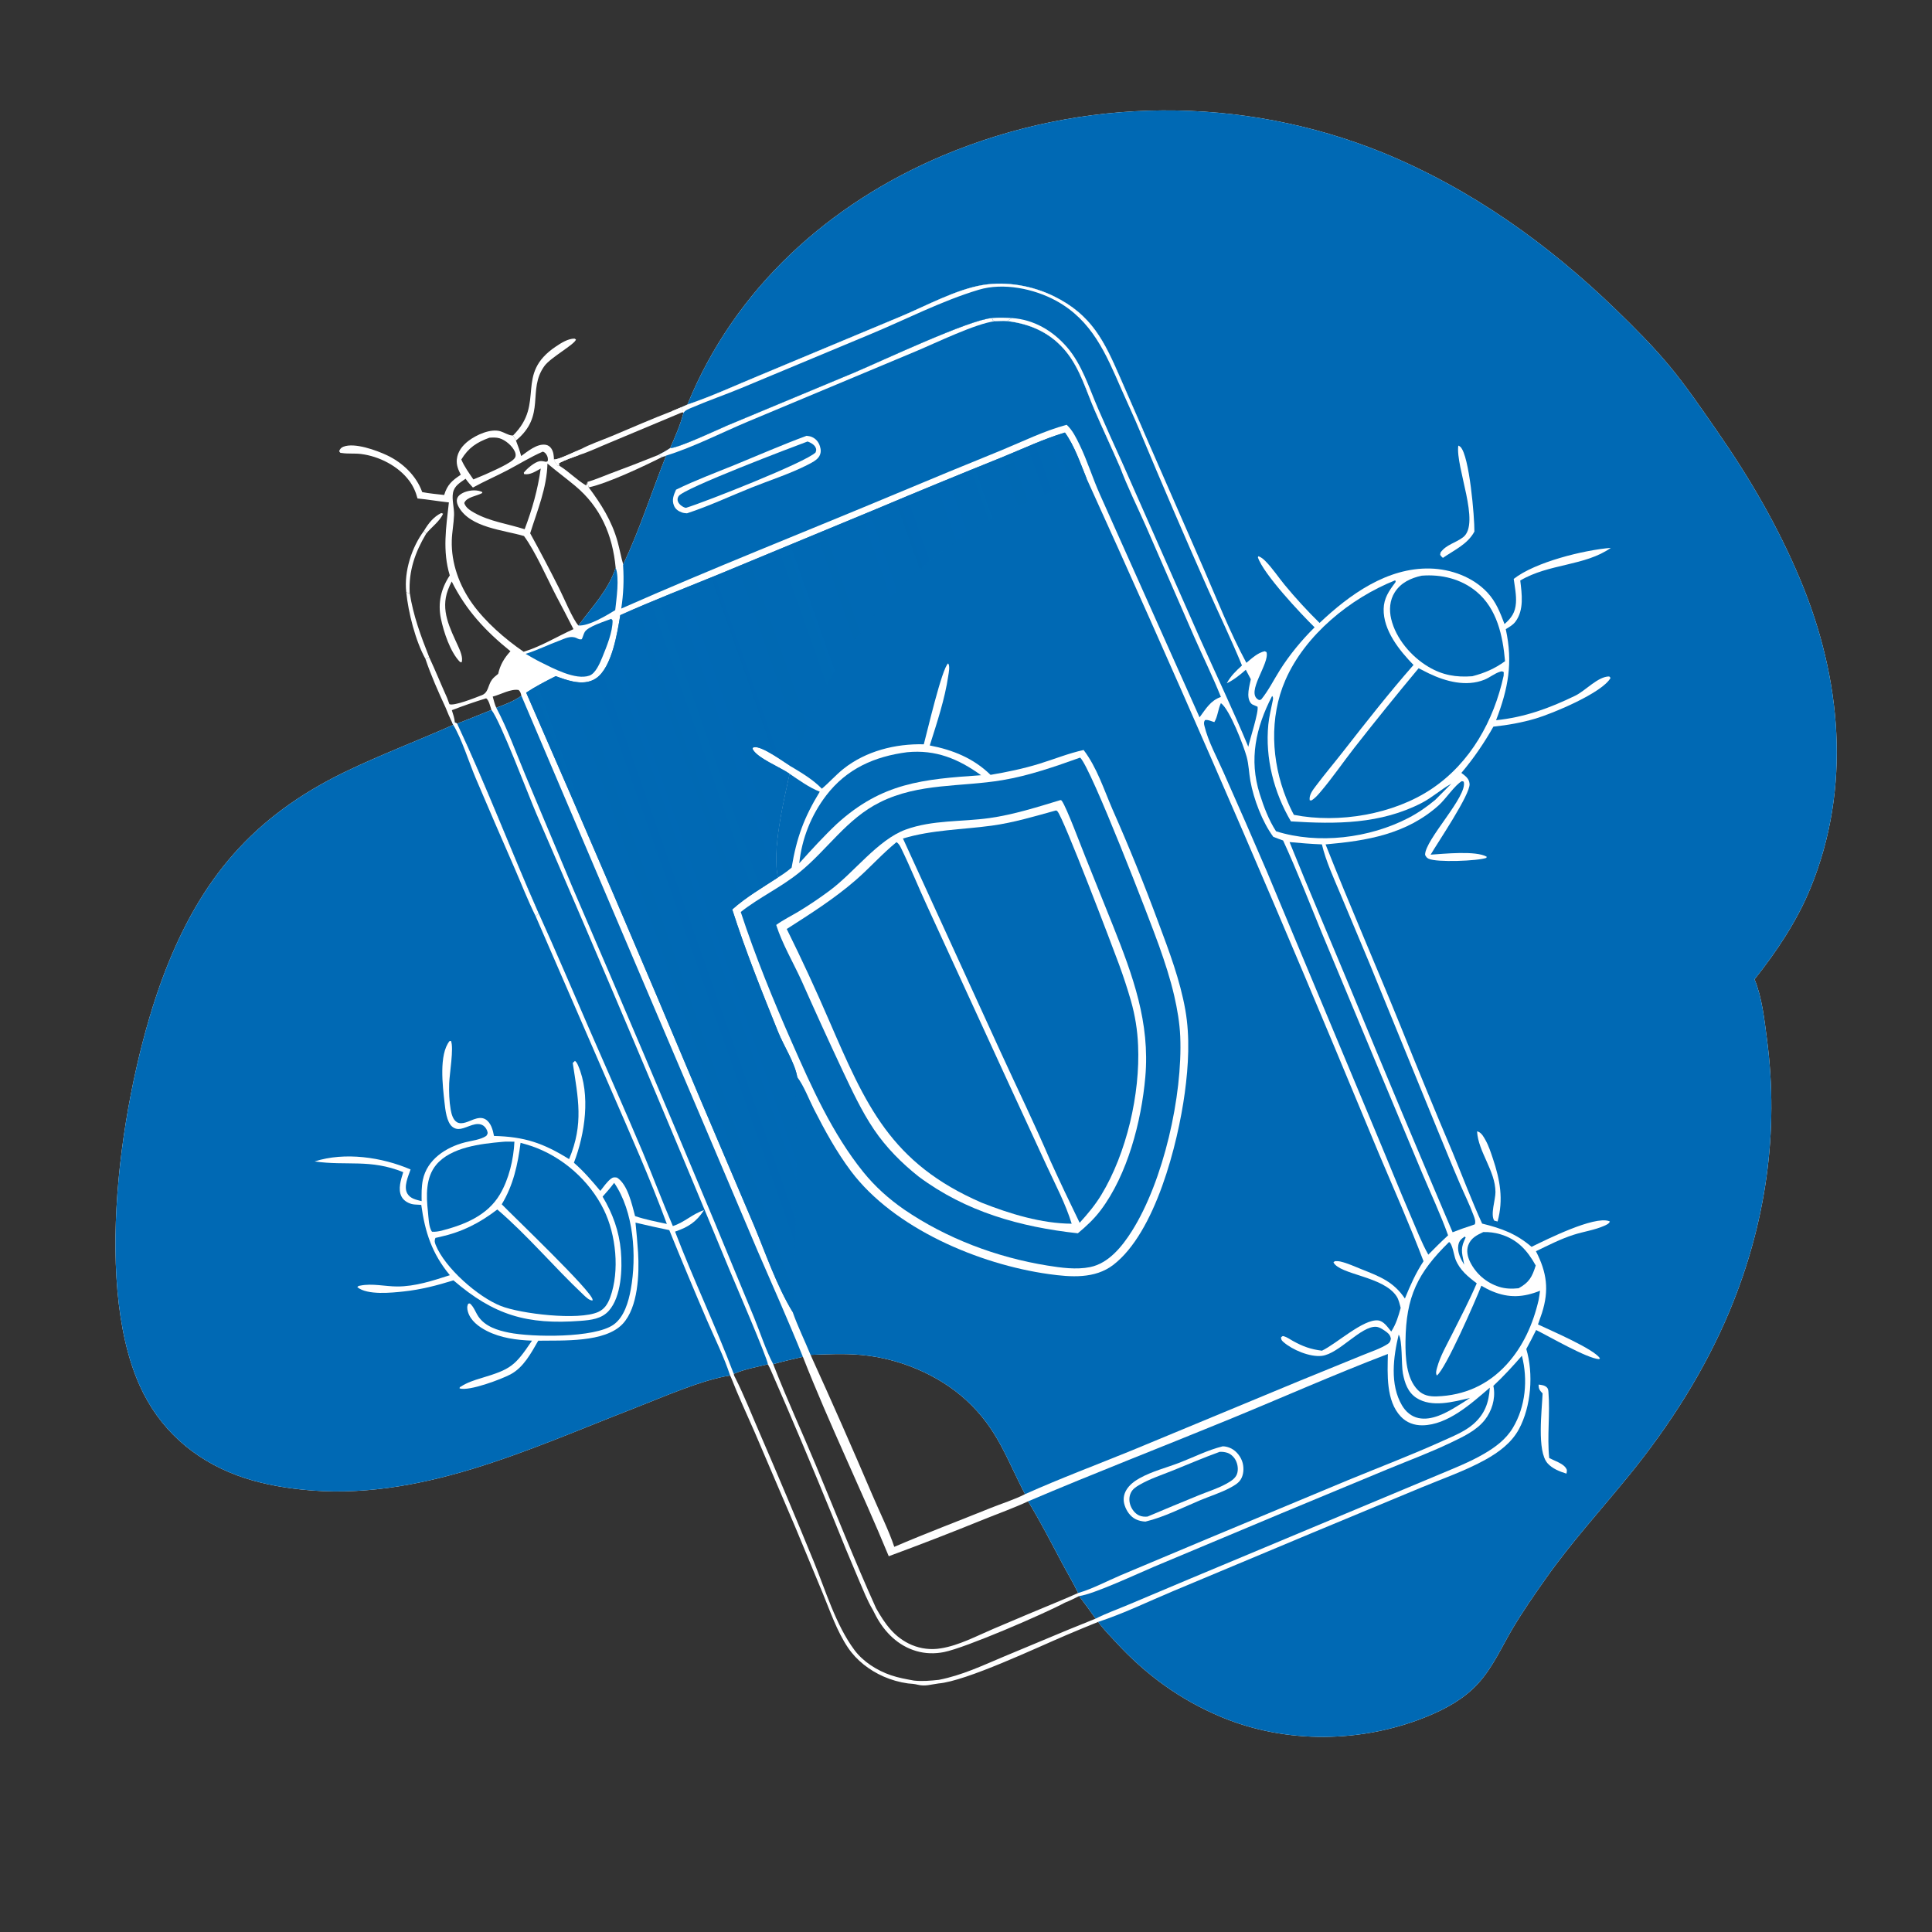 <?xml version="1.0" encoding="utf-8" ?>
<svg xmlns="http://www.w3.org/2000/svg" xmlns:xlink="http://www.w3.org/1999/xlink" width="1024" height="1024">
	<rect width="100%" height="100%" fill="#333333" stroke="none"/>
	<path fill="white" d="M364.342 214.432C389.431 152.886 439.286 107.906 499.991 82.338Q503.428 80.894 506.898 79.534Q510.369 78.174 513.872 76.9Q517.375 75.626 520.909 74.437Q524.442 73.249 528.003 72.147Q531.564 71.045 535.151 70.031Q538.738 69.016 542.349 68.09Q545.959 67.163 549.591 66.325Q553.224 65.487 556.875 64.738Q560.527 63.989 564.196 63.33Q567.865 62.67 571.548 62.1Q575.232 61.53 578.929 61.05Q582.625 60.571 586.333 60.182Q590.04 59.792 593.756 59.494Q597.471 59.195 601.193 58.988Q604.915 58.78 608.641 58.663Q612.367 58.547 616.094 58.521Q619.822 58.495 623.549 58.561Q627.276 58.626 631 58.783Q634.725 58.939 638.444 59.187Q642.164 59.434 645.876 59.772Q649.588 60.11 653.291 60.539Q656.994 60.968 660.685 61.487Q664.377 62.006 668.054 62.615Q671.732 63.224 675.393 63.923Q679.055 64.622 682.698 65.41Q686.342 66.198 689.965 67.074Q693.588 67.951 697.188 68.916Q700.789 69.881 704.365 70.934Q707.941 71.987 711.49 73.126Q715.039 74.266 718.559 75.492Q722.079 76.718 725.569 78.03Q729.058 79.341 732.514 80.738C779.428 99.911 820.456 129.178 856.699 164.323C866.296 173.629 875.858 183.21 884.438 193.476C893.702 204.558 901.808 216.567 910.048 228.413C927.44 253.418 942.321 278.934 954.116 307.101C976.034 359.439 981.455 417.297 959.613 470.679C952.427 488.242 941.71 504.246 929.956 519.058C933.923 528.72 935.138 540.213 936.498 550.539C943.022 600.063 935.904 648.874 916.689 694.92C903.577 726.34 885.11 755.274 863.686 781.668C848.907 799.876 832.923 817.365 819.388 836.532C813.267 845.201 807.173 853.974 801.75 863.098C795.841 873.037 791.201 883.829 783.299 892.432C776.084 900.288 766.624 905.544 756.853 909.583C722.356 923.844 681.84 924.495 647.316 910.056C625.45 900.911 607.302 887.659 591.278 870.218C588.184 866.851 584.683 863.368 582.068 859.631C576.478 861.835 570.949 864.227 565.402 866.538C549.885 873.109 512.105 891.064 497.414 892.268C493.547 892.757 490.371 893.946 486.424 892.944C484.699 892.506 483.02 892.384 481.251 892.253Q477.909 891.79 474.663 890.873Q471.416 889.956 468.326 888.603C460.897 885.345 454.006 880.066 449.454 873.302C443.6 864.607 440.068 854.177 436.099 844.521L421.401 809.128L399.976 759.047C395.778 749.422 391.319 739.944 387.507 730.153L386.978 729.045C371.988 731.296 350.781 740.722 336.376 746.308C279.944 768.191 221.869 796.181 159.661 789.474C148.137 788.231 136.543 786.028 125.658 781.982C102.297 773.299 84.254 757.159 74.028 734.375C48.469 677.434 65.454 572.485 87.043 516.031C106.206 465.922 134.062 432.786 182.692 409.199C201.478 400.087 221.155 392.697 240.221 384.188L239.66 383.012Q237.755 379.074 236.16 375C232.315 366.701 228.395 357.873 225.481 349.213L227.475 348.301C230.787 355.441 233.762 362.742 236.984 369.925L238.192 373.242C240.713 374.29 251.924 369.816 254.837 368.667C259.041 367.395 258.434 363.354 260.774 360.201C261.617 359.065 262.955 358.059 264.038 357.157C265.119 352.339 267.255 348.758 270.553 345.163C257.4 334.559 247.022 323.492 239.423 308.197Q238.311 310.304 237.477 312.537C233.301 323.46 238.519 332.989 242.911 342.719C243.899 344.907 245.551 348.702 244.647 351.073L243.792 350.842C238.649 345.645 235.117 334.862 233.673 327.792C231.983 319.518 233.771 311.979 238.393 304.979C234.425 291.948 236.452 279.515 237.916 266.284C232.358 265.717 226.858 264.725 221.285 264.197C220.414 260.791 219.028 257.673 216.928 254.842C211.11 246.998 200.921 241.814 191.323 240.619C187.981 240.203 184.547 240.611 181.235 240.108C180.028 239.924 180.516 240.192 179.759 239.146C180.216 237.957 180.772 237.257 182.007 236.77C187.947 234.425 199.602 238.71 205.09 241.29C213.338 245.166 220.675 252.124 223.783 260.821C227.6 261.571 231.553 261.893 235.418 262.355C237.096 256.85 239.601 254.715 244.229 251.624C242.899 249.043 241.813 246.428 242.127 243.458C242.56 239.371 245.046 236.183 248.211 233.733C252.349 230.529 260.035 226.99 265.292 228.61C267.22 229.204 269.489 230.722 271.463 230.815C271.619 230.822 271.775 230.797 271.931 230.787C272.458 231.673 273.046 232.551 273.467 233.492C274.554 236.215 275.473 238.88 276.228 241.714C279.656 239.274 284.64 235.022 289.197 235.739C290.5 235.944 291.509 236.668 292.231 237.759C293.392 239.513 293.511 241.492 293.617 243.53C294.033 244.763 294.834 245.726 295.594 246.764L296.436 246.836C296.584 246.927 296.733 247.016 296.88 247.108C301.725 250.142 305.726 254.421 310.654 257.296C310.931 256.664 311.192 256.082 311.377 255.416C311.575 256.328 311.689 257.466 312.029 258.321C318.694 267.306 324.206 275.998 327.278 286.894C328.42 290.944 329.115 295.134 330.319 299.16C339.072 280.603 345.472 260.555 353.065 241.48L351.055 242.17L349.016 241.108C351.175 240.026 353.163 238.914 355.162 237.545C357.865 231.427 360.518 225.417 362.223 218.925L362.109 218.467C361.958 217.371 361.652 216.801 361.048 215.881L364.342 214.432ZM388.895 728.16L389.17 729.226L389.621 730.11C394.41 739.614 398.366 749.736 402.617 759.507Q417.236 793.274 431.176 827.326C437.541 842.791 442.854 861.061 452.862 874.536C457.492 880.769 464.909 885.429 472.211 887.914C476.181 889.265 480.323 890.007 484.441 890.742C488.841 891.225 493.251 890.805 497.637 890.348C509.932 887.947 520.801 882.752 532.261 877.939L566.129 863.81L580.688 857.924Q576.435 851.849 571.958 845.937C569.508 847.139 567.03 848.445 564.478 849.413C553.487 855.338 511.681 873.408 500.303 875.642C495.375 876.61 490.466 876.493 485.625 875.081C476.05 872.288 468.981 865.233 464.331 856.608Q463.405 854.876 462.54 853.113C459.753 848.502 457.635 843 455.483 838.061Q448.282 821.247 441.512 804.255Q425.383 764.702 408.258 725.569L407.01 723.111C401.036 724.542 394.536 725.695 388.895 728.16ZM239.485 376.415C240.111 378.504 240.945 380.682 241.056 382.867L242.325 383.535Q251.425 379.971 260.473 376.275C259.882 374.636 259.101 370.907 257.657 370.124Q248.461 372.953 239.485 376.415ZM286.603 248.348C283.884 249.803 280.981 251.872 277.77 251.263L277.632 250.511C279.297 248.363 283.312 244.921 286.042 244.431C287.118 244.238 288.462 244.585 289.525 244.794L290.322 244.354C290.566 243.114 290.258 241.809 289.508 240.767C288.954 239.998 288.569 239.687 287.702 239.378C281.241 242.173 275.251 245.924 269.027 249.196C262.966 252.383 256.64 255.093 250.65 258.412C249.272 256.902 247.928 255.433 246.77 253.739C243.864 255.814 240.834 257.424 240.099 261.192C239.399 264.774 240.781 269.18 240.656 272.924C240.505 277.449 239.584 281.944 239.451 286.479C239.099 298.452 243.467 310.411 250.406 320.051C257.354 329.703 267.758 338.763 277.551 345.45C286.872 342.604 295.106 337.432 303.951 333.463Q299.476 324.605 294.799 315.852C289.954 306.505 283.69 292.157 277.726 284.108C266.911 280.886 249.263 279.736 243.129 268.705C242.444 267.473 241.898 265.987 242.216 264.564C242.568 262.984 243.911 261.977 245.277 261.285C247.929 259.941 251.991 259.411 254.825 260.469C255.072 260.561 255.314 260.668 255.558 260.767L255.628 261.3C252.769 262.929 247.222 263.405 246.068 266.613C246.783 269.074 249.302 270.622 251.422 271.812C259.686 276.45 269.206 277.637 278.078 280.511C282.135 269.691 284.963 259.808 286.603 248.348ZM410.291 724.24C417.179 741.831 425.099 759.044 432.374 776.482C442.925 801.77 453.022 827.335 464.301 852.312C469.034 860.713 474.115 867.996 483.297 871.878Q484.199 872.256 485.125 872.57Q486.051 872.883 486.996 873.131Q487.942 873.379 488.903 873.56Q489.864 873.741 490.835 873.854Q491.806 873.968 492.783 874.012Q493.759 874.057 494.737 874.033Q495.714 874.009 496.687 873.917Q497.661 873.824 498.625 873.664C508.226 872.164 517.712 867.051 526.616 863.275Q544.459 855.654 562.389 848.24Q566.939 846.343 571.437 844.323C568.774 838.777 565.56 833.47 562.675 828.033C556.906 817.16 551.315 806.26 544.917 795.734C537.351 799.274 529.261 802.145 521.509 805.28Q496.446 815.475 471.058 824.834C456.402 789.372 439.578 754.876 425.543 719.142C420.292 720.374 415.006 721.521 409.827 723.032L410.291 724.24ZM281.001 282.659Q288.905 297.024 296.271 311.672C298.816 316.688 303.469 328.069 306.558 331.53C313.925 321.482 322.269 313.094 326.318 300.953C324.703 283.666 318.397 268.779 304.787 257.457C299.977 253.456 294.93 249.749 290.162 245.689C289.829 258.707 284.84 270.425 281.001 282.659ZM261.155 369.205C261.717 371.161 262.17 373.28 263.034 375.123C267.69 373.396 272.305 371.688 276.362 368.766C275.974 367.391 275.923 366.744 274.897 365.719C270.664 364.976 265.318 368.18 261.155 369.205ZM259.39 232.001C252.672 234.437 248.272 237.326 244.504 243.553C246.129 247.369 248.577 250.706 250.911 254.111L257.16 251.492C260.519 249.915 271.55 245.333 272.999 242.501C273.55 241.423 273.308 240.263 272.82 239.224C271.431 236.268 267.907 233.235 264.786 232.307C263.009 231.779 261.216 231.883 259.39 232.001ZM543.298 791.929C533.447 773.158 528.798 757.448 512.2 742.195C497.369 728.565 476.571 719.986 456.587 718.162C447.583 717.341 438.622 717.768 429.607 718.107Q446.45 755.065 462.385 792.424C466.009 800.993 471.186 811.345 473.982 819.856C490.749 812.657 507.908 806.208 524.827 799.356C530.814 796.931 537.608 794.878 543.298 791.929Z"/>
	<path fill="#0069B4" d="M364.342 214.432C389.431 152.886 439.286 107.906 499.991 82.338Q503.428 80.894 506.898 79.534Q510.369 78.174 513.872 76.9Q517.375 75.626 520.909 74.437Q524.442 73.249 528.003 72.147Q531.564 71.045 535.151 70.031Q538.738 69.016 542.349 68.09Q545.959 67.163 549.591 66.325Q553.224 65.487 556.875 64.738Q560.527 63.989 564.196 63.33Q567.865 62.67 571.548 62.1Q575.232 61.53 578.929 61.05Q582.625 60.571 586.333 60.182Q590.04 59.792 593.756 59.494Q597.471 59.195 601.193 58.988Q604.915 58.78 608.641 58.663Q612.367 58.547 616.094 58.521Q619.822 58.495 623.549 58.561Q627.276 58.626 631 58.783Q634.725 58.939 638.444 59.187Q642.164 59.434 645.876 59.772Q649.588 60.11 653.291 60.539Q656.994 60.968 660.685 61.487Q664.377 62.006 668.054 62.615Q671.732 63.224 675.393 63.923Q679.055 64.622 682.698 65.41Q686.342 66.198 689.965 67.074Q693.588 67.951 697.188 68.916Q700.789 69.881 704.365 70.934Q707.941 71.987 711.49 73.126Q715.039 74.266 718.559 75.492Q722.079 76.718 725.569 78.03Q729.058 79.341 732.514 80.738C779.428 99.911 820.456 129.178 856.699 164.323C866.296 173.629 875.858 183.21 884.438 193.476C893.702 204.558 901.808 216.567 910.048 228.413C927.44 253.418 942.321 278.934 954.116 307.101C976.034 359.439 981.455 417.297 959.613 470.679C952.427 488.242 941.71 504.246 929.956 519.058C933.923 528.72 935.138 540.213 936.498 550.539C943.022 600.063 935.904 648.874 916.689 694.92C903.577 726.34 885.11 755.274 863.686 781.668C848.907 799.876 832.923 817.365 819.388 836.532C813.267 845.201 807.173 853.974 801.75 863.098C795.841 873.037 791.201 883.829 783.299 892.432C776.084 900.288 766.624 905.544 756.853 909.583C722.356 923.844 681.84 924.495 647.316 910.056C625.45 900.911 607.302 887.659 591.278 870.218C588.184 866.851 584.683 863.368 582.068 859.631C595.409 855.274 608.518 848.88 621.486 843.447L695.083 812.632L753.484 788.347C764.672 783.709 776.753 779.516 787.35 773.636C794.381 769.734 801.173 764.701 805.061 757.49C811.586 745.385 812.856 728.094 808.969 715C810.807 711.697 812.481 708.306 814.181 704.931C820.909 708.233 841.181 720.05 847.556 720.378L848.004 719.95C844.878 714.986 821.78 705.123 815.162 701.984Q816.261 698.97 817.264 695.922C821.159 683.743 819.854 674.409 814.076 663.177C820.666 660.03 827.078 656.688 834.064 654.455C839.406 652.747 845.143 651.981 850.284 649.703C851.415 649.202 852.816 648.619 853.261 647.429C853.119 647.359 852.984 647.273 852.835 647.22C844.814 644.367 819.717 656.981 811.759 660.846C803.574 653.877 795.854 651.055 785.558 648.527C779.948 636.208 775.215 623.633 770.057 611.134Q755.827 577.538 742.256 543.67C729.22 511.545 715.338 479.794 702.579 447.549C724.62 445.622 745.51 442.137 762.631 426.749C766.225 423.519 771.221 415.973 774.854 414.004L775.802 414.295C778.076 421.941 755.127 445.149 755.328 453.128C755.91 454.142 756.089 454.593 757.177 455.132C761.401 457.223 783.402 456.329 787.8 454.688L787.988 454.083C782.35 450.746 765.157 452.546 758.261 452.994C761.933 446.699 779.41 420.972 778.899 415.454C778.628 412.533 776.691 411.32 774.556 409.66C781.062 401.981 786.574 393.88 791.538 385.131C799.138 384.336 806.589 383.006 813.926 380.841C822.67 378.261 849.266 367.267 853.638 359.289L852.925 358.537C846.974 358.493 840.302 366.124 834.941 368.722C821.27 375.346 808.2 380.17 792.949 381.727C799.369 364.947 801.987 351.288 798.086 333.456C799.951 332.331 801.896 331.263 803.222 329.486C807.859 323.276 806.614 314.854 805.771 307.687C820.889 298.685 840.093 300.055 853.773 290.386C839.403 291.543 813.627 297.919 802.304 306.834C802.856 310.941 803.77 315.409 803.484 319.546C803.133 324.644 801.11 327.512 797.422 330.769C795.117 324.668 792.89 318.93 788.381 314.091C780.705 305.852 769.084 301.598 757.979 301.329C735.181 300.776 715.223 315.197 699.404 330.166Q689.632 320.568 680.905 310.01C677.523 305.892 674.438 301.175 670.698 297.399C669.582 296.272 668.508 295.397 667.02 294.813L666.695 295.35C669.54 304.169 689.517 325.385 696.77 332.497C689.933 339.244 683.493 347.049 678.355 355.191C675.07 360.398 672.361 365.948 668.463 370.744C667.838 370.948 667.617 371.211 666.994 370.87C660.008 367.047 673.135 351.588 671.266 345.623L670.34 345.164C666.551 345.983 663.522 348.926 660.602 351.313C651.912 335.186 645.176 318.031 637.888 301.24L605.912 228.109L593.729 200.198C585.207 180.678 578.655 166.91 558.603 157.034C547.359 151.496 533.614 149.021 521.176 151.019C506.879 153.316 490.963 162.06 477.486 167.706L402.459 199.034C389.829 204.243 377.282 210.055 364.342 214.432Z"/>
	<path fill="white" d="M772.937 236.176C773.399 236.395 773.705 236.5 774.093 236.891C778.839 241.678 781.541 274.126 781.463 281.745C777.881 288.437 770.807 291.518 764.78 295.68C764.111 295.181 763.796 294.757 763.308 294.092L763.52 292.828C766.559 288.572 771.591 287.768 775.49 284.736C784.862 277.444 771.345 247.453 772.937 236.176Z"/>
	<path fill="white" d="M815.484 733.866C817.037 734.033 818.583 734.184 819.784 735.262C820.531 735.932 820.624 736.8 820.703 737.76C821.649 749.348 819.938 761.064 821.105 772.773C823.585 774.103 828.176 775.58 829.822 777.878C830.745 779.167 830.493 779.561 830.262 781.057C826.72 779.978 822.783 778.417 820.27 775.613C814.47 769.142 817.27 747.473 817.608 738.56C816.001 736.829 815.503 736.229 815.484 733.866Z"/>
	<path fill="white" d="M782.871 599.654C783.018 599.687 783.169 599.706 783.312 599.754C785.291 600.417 786.455 602.7 787.404 604.399C789.095 607.425 790.162 610.818 791.265 614.095C795.07 625.39 796.936 635.738 793.746 647.425L791.996 646.966C789.816 643.767 792.639 635.961 792.626 631.844C792.592 620.556 783.523 610.612 782.871 599.654Z"/>
	<path fill="#0069B4" d="M239.66 383.012L241.056 382.867L242.325 383.535C257.818 416.525 270.789 450.726 285.511 484.062L283.893 485.592L323.631 577.063C333.943 600.796 344.486 624.419 353.444 648.709C347.788 647.499 342.101 646.404 336.607 644.568C334.898 638.286 332.772 627.876 327.028 624.152C325.656 623.973 325.008 623.843 323.859 624.721C321.7 626.372 319.863 629.083 318.18 631.208C313.764 625.922 309.399 620.811 304.182 616.279C310.041 601.063 313.16 580.274 306.417 564.766C306.015 563.842 305.569 562.899 304.743 562.299L303.566 563.374L303.562 563.363C306.42 582.264 309.486 595.63 301.629 614.353C287.878 605.836 278.076 602.487 261.828 602.079C261.249 598.961 260.247 595.049 257.305 593.262C255.374 592.089 253.123 592.565 251.132 593.275C248.588 594.182 244.885 596.308 242.247 594.816C240.075 593.587 239.271 590.378 238.874 588.118C238.083 583.61 237.93 578.762 238.078 574.195C238.236 569.285 240.617 555.401 239.023 551.713L238.301 551.75C232.513 558.933 234.659 575.7 235.602 584.319C236.005 588.008 236.684 594.774 239.748 597.215C241.088 598.281 242.512 598.574 244.172 598.296C248.01 597.652 252.689 594.081 256.344 596.729C257.372 597.474 258.296 599.032 258.446 600.28C258.537 601.032 258.105 601.435 257.744 602.055C254.59 604.129 250.132 604.529 246.503 605.456C236.33 608.054 226.352 614.559 224.11 625.389C223.351 629.053 223.43 632.909 223.472 636.632C220.613 635.883 217.451 635.364 215.868 632.554C213.818 628.917 216.368 623.451 217.616 619.843C202.424 613.311 182.754 610.445 166.758 615.585C183.876 618.046 196.147 614.169 213.728 621.262C212.508 625.155 210.79 630.349 212.815 634.21C213.869 636.221 215.936 637.521 218.077 638.115C219.273 638.447 220.508 638.456 221.738 638.523L222.693 638.583L223.276 638.612C225.279 653.159 228.949 664.397 238.436 675.882C229.419 678.777 220.024 681.899 210.448 681.861C204.087 681.835 197.244 680.107 190.973 681.4C190.042 681.592 189.977 681.472 189.394 682.239C194.752 686.582 207.638 685.181 213.99 684.5C223.132 683.52 231.6 681.319 240.343 678.609C261.835 697.082 279.295 702.231 307.698 700.079C313.15 699.666 318.858 699.072 322.715 694.71C329.373 687.18 329.904 672.467 329.071 662.985C328.161 652.622 324.74 643.142 319.39 634.25C321.546 631.876 323.589 629.494 325.522 626.933C335.958 642.129 337.548 665.73 334.325 683.423C333.14 689.927 330.847 698.088 325.19 702.096C315.094 709.25 282.121 708.809 269.743 706.326C263.748 705.123 257.147 703.094 253.552 697.782C252.028 695.531 251.139 692.623 249.055 690.861L248.204 690.959C247.437 692.348 247.575 693.728 247.998 695.217C249.35 699.978 253.761 703.236 257.988 705.397C265.341 709.158 273.818 710.273 281.972 710.576C272.869 724.126 270.675 725.736 255.091 730.422C251.176 731.599 247.738 732.722 244.249 734.914C243.514 735.376 243.725 735.063 243.59 735.897C248.741 737.458 265.758 731.009 270.583 728.44C277.538 724.738 281.486 717.165 285.283 710.602C298.094 710.367 320.657 711.76 330.069 701.65C338.241 692.872 338.883 675.057 338.19 663.791C337.866 658.53 337.339 653.262 336.828 648.016Q345.756 650.145 354.746 651.997Q364.507 676.019 374.748 699.841C378.9 709.462 383.713 719.085 386.978 729.045C371.988 731.296 350.781 740.722 336.376 746.308C279.944 768.191 221.869 796.181 159.661 789.474C148.137 788.231 136.543 786.028 125.658 781.982C102.297 773.299 84.254 757.159 74.028 734.375C48.469 677.434 65.454 572.485 87.043 516.031C106.206 465.922 134.062 432.786 182.692 409.199C201.478 400.087 221.155 392.697 240.221 384.188L239.66 383.012Z"/>
	<path fill="white" d="M239.66 383.012L241.056 382.867L242.325 383.535C257.818 416.525 270.789 450.726 285.511 484.062L283.893 485.592C279.773 477.285 276.349 468.443 272.641 459.936Q262.215 436.121 252.029 412.202C248.545 403.92 244.631 391.377 240.221 384.188L239.66 383.012Z"/>
	<path fill="#0069B4" d="M355.162 237.545C359.96 237.332 380.393 227.702 385.67 225.442L452.651 197.538C467.124 191.44 513.945 169.338 525.805 168.563L526.253 169.766L527.386 170.24C529.471 170.176 531.625 169.993 533.704 170.167C546.394 171.616 557.427 176.69 565.438 186.845C572.58 195.9 575.753 207.224 580.281 217.65C584.593 227.577 589.216 237.365 593.517 247.302C597.533 258.028 602.654 268.243 607.278 278.708L632.951 337.546C637.624 348.16 642.807 358.628 647.107 369.393C641.506 371.361 639.199 375.645 635.785 380.199L583.01 262.14C579.103 253.451 576.337 244.242 572.174 235.687C570.352 231.942 568.468 228.012 565.365 225.15C553.376 228.382 542.236 233.917 530.796 238.64Q503.057 249.897 475.45 261.474C426.759 281.875 377.557 301.221 329.265 322.56Q330.141 316.946 330.391 311.27Q330.641 305.593 330.263 299.924C330.223 299.334 330.179 299.568 330.319 299.16C339.072 280.603 345.472 260.555 353.065 241.48L351.055 242.17L349.016 241.108C351.175 240.026 353.163 238.914 355.162 237.545Z"/>
	<path fill="white" d="M355.162 237.545C359.96 237.332 380.393 227.702 385.67 225.442L452.651 197.538C467.124 191.44 513.945 169.338 525.805 168.563L526.253 169.766L527.386 170.24C517.38 171.376 495.953 181.776 485.674 186.088L396.464 223.425C382.199 229.417 367.805 236.887 353.065 241.48L351.055 242.17L349.016 241.108C351.175 240.026 353.163 238.914 355.162 237.545Z"/>
	<path fill="white" d="M427.501 230.989C428.482 231.116 429.431 231.213 430.343 231.624C432.509 232.601 433.888 234.282 434.588 236.536C435.166 238.4 435.221 240.072 434.228 241.824C433.072 243.863 430.11 245.315 428.072 246.355C418.599 251.186 408.09 254.511 398.219 258.466C386.828 263.03 375.798 268.253 364.108 272.069C363.173 271.995 362.312 271.928 361.421 271.613C359.562 270.957 357.988 269.879 357.221 268.003C355.964 264.929 357.049 262.383 358.314 259.543C368.557 254.509 379.485 250.487 390.05 246.155C402.513 241.044 414.855 235.639 427.501 230.989Z"/>
	<path fill="#0069B4" d="M428.037 233.998C429.516 234.533 431.531 235.596 432.241 237.098C432.79 238.261 432.64 238.641 432.295 239.787C427.315 244.944 373.578 266.118 363.611 269.156C363.461 269.13 363.307 269.118 363.16 269.079C361.72 268.695 360.029 267.401 359.393 266.013C358.927 264.995 359.077 263.901 359.668 262.972C362.309 258.812 420.513 236.774 428.037 233.998Z"/>
	<path fill="#0069B4" d="M364.342 214.432C377.282 210.055 389.829 204.243 402.459 199.034L477.486 167.706C490.963 162.06 506.879 153.316 521.176 151.019C533.614 149.021 547.359 151.496 558.603 157.034C578.655 166.91 585.207 180.678 593.729 200.198L605.912 228.109L604.285 228.78Q621.674 270.396 639.954 311.629C646.026 325.333 652.579 338.849 658.274 352.713C655.037 355.66 652.322 358.24 650.227 362.157C654.094 360.246 657.083 357.831 660.298 354.992L662.96 360.013C662.26 363.556 660.419 369.308 662.867 372.551C663.507 373.398 664.25 373.626 665.188 374.005C665.443 374.108 665.694 374.219 665.949 374.323C666.132 374.397 666.316 374.468 666.5 374.541C667.318 377.076 662.419 391.947 661.624 395.804C653.525 376.31 644.438 357.285 635.828 338.019L594.945 245.535L593.517 247.302C589.216 237.365 584.593 227.577 580.281 217.65C575.753 207.224 572.58 195.9 565.438 186.845C557.427 176.69 546.394 171.616 533.704 170.167C531.625 169.993 529.471 170.176 527.386 170.24L526.253 169.766L525.805 168.563C513.945 169.338 467.124 191.44 452.651 197.538L385.67 225.442C380.393 227.702 359.96 237.332 355.162 237.545C357.865 231.427 360.518 225.417 362.223 218.925L362.109 218.467C361.958 217.371 361.652 216.801 361.048 215.881L364.342 214.432Z"/>
	<path fill="white" d="M364.342 214.432C377.282 210.055 389.829 204.243 402.459 199.034L477.486 167.706C490.963 162.06 506.879 153.316 521.176 151.019C533.614 149.021 547.359 151.496 558.603 157.034C578.655 166.91 585.207 180.678 593.729 200.198L605.912 228.109L604.285 228.78C601.194 221.265 597.678 213.894 594.425 206.444C586.155 187.5 578.874 169.876 559.816 159.436C548.073 153.003 531.791 149.658 518.737 153.579C499.032 159.497 480.196 169.3 461.2 177.189L392.551 205.825C383.975 209.364 375.176 212.377 366.667 216.061C365.151 216.718 363.037 217.428 362.223 218.925L362.109 218.467C361.958 217.371 361.652 216.801 361.048 215.881L364.342 214.432Z"/>
	<path fill="white" d="M536.393 168.575C547.971 169.412 557.867 175.204 565.429 183.893C573.47 193.132 577.177 205.428 581.971 216.494Q588.324 231.074 594.945 245.535L593.517 247.302C589.216 237.365 584.593 227.577 580.281 217.65C575.753 207.224 572.58 195.9 565.438 186.845C557.427 176.69 546.394 171.616 533.704 170.167L536.393 168.575Z"/>
	<path fill="white" d="M525.805 168.563C529.37 168.285 532.824 168.387 536.393 168.575L533.704 170.167C531.625 169.993 529.471 170.176 527.386 170.24L526.253 169.766L525.805 168.563Z"/>
	<path fill="#0069B4" d="M260.473 376.275C265.195 382.095 279.979 421.261 284.323 431.371Q336.414 551.444 386.381 672.416C388.951 678.644 406.672 719.689 407.01 723.111C401.036 724.542 394.536 725.695 388.895 728.16C379.276 702.727 367.51 678.203 357.802 652.789C364.906 650.323 368.975 647.719 373.157 641.401C367.088 643.342 362.745 647.913 356.622 649.838C351.03 636.823 346.101 623.556 340.596 610.511C331.299 588.481 321.552 566.615 312.012 544.687C303.218 524.471 294.634 504.129 285.511 484.062C270.789 450.726 257.818 416.525 242.325 383.535Q251.425 379.971 260.473 376.275Z"/>
	<path fill="#0069B4" d="M791.507 734.524C796.903 729.464 801.797 724.162 806.635 718.563C809.877 731.2 808.644 745.482 801.818 756.833C798.12 762.983 792.477 767.113 786.358 770.659C778.959 774.947 770.948 778.082 763.082 781.392L733.878 793.618L630.222 836.971L598 850.553C592.285 852.962 586.21 855.132 580.688 857.924Q576.435 851.849 571.958 845.937C579.418 845.087 603.121 833.995 611.622 830.41L678.769 802.26L735.401 778.737C746.54 774.141 757.892 769.934 768.761 764.725C775.24 761.621 782.456 758.346 786.985 752.581C790.669 747.891 792.597 741.62 791.728 735.678C791.671 735.291 791.588 734.907 791.507 734.524Z"/>
	<path fill="#0069B4" d="M564.43 229.262C569.595 236.445 572.595 245.556 575.957 253.714Q643.924 403.197 707.206 554.722L730.972 611.774C738.95 630.581 747.248 649.376 754.499 668.471C750.324 674.796 747.495 681.267 744.622 688.247C738.635 679.338 731.316 676.576 721.677 672.746C718.054 671.306 714.235 669.506 710.429 668.642C709.433 668.416 708.527 668.396 707.514 668.436L706.755 669.083C710.187 675.723 733.222 676.365 740.233 687.094C741.389 688.864 741.85 691.194 742.388 693.22C741.146 697.752 739.956 701.742 737.386 705.737C735.571 703.557 733.411 700.114 730.317 699.835C722.483 699.128 708.331 712.272 700.656 715.898C694.646 715.142 690.515 713.647 685.236 710.711C683.709 709.862 682.065 708.68 680.398 708.213C679.656 708.005 679.533 708.395 678.974 708.828C678.996 710.044 679.348 710.505 680.241 711.295C684.949 715.464 694.26 719.355 700.56 718.639C709.719 717.598 721.484 702.523 729.524 703.246C731.343 703.409 733.793 705.119 735.182 706.226C736.401 707.199 736.904 708.001 737.211 709.554C736.897 710.778 736.723 711.544 735.622 712.27C731.713 714.848 726.323 716.544 721.992 718.348L688.82 731.872L600.505 768.502C581.481 776.268 562.042 783.539 543.298 791.929C533.447 773.158 528.798 757.448 512.2 742.195C497.369 728.565 476.571 719.986 456.587 718.162C447.583 717.341 438.622 717.768 429.607 718.107C426.514 710.528 422.837 703.111 420.121 695.397C411.558 681.303 406.009 664.729 399.671 649.56L370.927 582Q325.755 474.186 278.885 367.1C283.899 363.804 289.208 361.068 294.559 358.375C297.493 359.463 300.575 360.568 303.643 361.194C307.951 362.074 312.433 362.017 316.14 359.372C324.318 353.537 327.204 335.535 328.767 326.032C346.034 318.258 363.674 311.487 381.186 304.302L464.237 269.883Q497.358 255.927 530.706 242.523C541.896 237.987 552.85 232.737 564.43 229.262Z"/>
	<path fill="white" d="M489.635 394.498C491.316 388.38 499.237 354.136 502.537 351.608C503.61 353.058 502.86 356.39 502.597 358.203C500.816 370.483 496.539 383.275 492.797 395.11C504.989 397.441 516.016 401.893 525.009 410.692C533.79 409.203 542.373 407.422 550.894 404.796C558.696 402.391 566.359 399.266 574.341 397.512C581.406 406.799 585.059 418.41 589.667 429.04Q602.787 458.702 614.036 489.123C619.666 504.174 625.449 519.434 628.253 535.316C630.772 549.583 629.908 564.894 627.963 579.21C624.26 606.47 612.369 653.259 590.077 670.402C580.303 677.918 567.486 676.909 555.95 675.306C518.929 670.159 473.816 651.092 451.025 620.723C443.337 610.479 437.189 599.217 431.387 587.831C428.673 582.505 426.106 575.586 422.56 570.862C421.356 563.484 415.363 554.257 412.476 547.095C403.845 525.682 395.134 504.023 388.097 482.038C395.491 475.458 404.046 470.493 412.306 465.099C408.975 450.836 415.353 424.559 418.457 410.101C413.806 406.757 400.888 401.633 398.836 396.862L399.099 396.227C399.267 396.17 399.43 396.094 399.603 396.056C403.758 395.146 415.557 403.955 419.503 406.389C425.272 409.877 430.846 413.167 435.606 418.026C439.586 414.685 442.976 410.751 447.041 407.515C458.917 398.064 474.618 394.104 489.635 394.498Z"/>
	<path fill="#0069B4" d="M418.457 410.101C423.584 413.525 428.728 417.35 434.494 419.619C426.13 433.322 422.224 443.976 419.576 459.858C417.261 461.857 414.895 463.478 412.306 465.099C408.975 450.836 415.353 424.559 418.457 410.101Z"/>
	<path fill="#0069B4" d="M572.5 401.545C578.314 406.927 609.643 488.119 614.319 501.305C617.405 510.005 620.289 518.794 622.364 527.796C623.988 534.837 625.248 542.164 625.552 549.394C626.867 580.66 616.715 625.934 599.888 652.546C594.792 660.606 587.638 669.578 577.794 671.583C570.476 673.075 562.348 671.937 555.074 670.763C528.264 666.433 501.629 656.4 479.177 641.051C470.991 635.363 463.745 628.876 457.48 621.101C441.109 600.784 430.135 576.164 419.697 552.471C409.684 529.744 400.368 506.995 392.609 483.372C402.329 475.676 413.723 470.431 423.458 462.589C438.56 450.424 448.6 434.036 466.488 425.168C487.131 414.934 509.269 417.186 531.269 413.497C545.422 411.125 559.024 406.346 572.5 401.545Z"/>
	<path fill="white" d="M562.051 424.064C562.597 424.217 562.507 424.094 562.828 424.531C565.284 427.877 573.052 448.74 575.239 454.111L589.916 490.672C600.406 517.054 609.608 541.934 607.03 570.945C604.95 594.354 597.627 622.569 583.384 641.451C579.849 646.136 575.774 649.922 571.281 653.671C540.7 650.314 511.953 642.281 486.913 623.618C477.974 616.545 469.681 608.2 463.277 598.736C456.577 588.834 451.466 577.738 446.359 566.967Q435.408 543.599 424.934 520.013C420.524 510.284 414.628 500.367 411.405 490.239C415.047 487.588 419.309 485.496 423.182 483.176Q431.628 478.061 439.555 472.172C452.647 462.54 465.207 445.123 480.006 439.711C494.282 434.489 509.71 435.678 524.553 433.575C537.292 431.77 549.769 427.782 562.051 424.064Z"/>
	<path fill="#0069B4" d="M559.619 429.566C560.098 429.66 560.027 429.585 560.441 429.991C563.561 433.052 590.161 503.09 593.091 511.13Q596.594 520.671 599.416 530.435Q601.063 536.203 602.014 542.126Q602.965 548.048 603.207 554.042C604.368 579.78 597.11 611.248 583.725 633.299C580.442 638.706 576.485 643.436 572.237 648.103C566.932 637.245 561.79 626.375 556.778 615.376C548.483 595.936 539.15 576.804 530.351 557.58L478.584 444.419C494.172 439.763 509.689 439.783 525.628 437.616C537.16 436.049 548.421 432.657 559.619 429.566Z"/>
	<path fill="#0069B4" d="M475.147 446.362C476.47 447.161 477.094 448.488 477.752 449.841C482.561 459.724 486.719 470.099 491.34 480.098L534.711 574.462L554.885 618.152C559.506 628.096 564.791 638.093 568.009 648.585C552.037 648.521 535.181 643.335 520.408 637.498C472 616.579 458.844 585.681 439.326 540.654Q428.791 516.227 416.987 492.388C429.538 484.345 442.136 476.374 453.427 466.584C460.914 460.092 467.442 452.648 475.147 446.362Z"/>
	<path fill="#0069B4" d="M480.838 398.686C495.921 397.221 507.94 402.183 519.999 410.885C489.104 413.003 467.512 414.837 443.462 436.75C436.528 443.31 430.012 450.46 423.624 457.554Q423.878 455.119 424.298 452.707Q424.718 450.295 425.303 447.918Q425.887 445.541 426.633 443.209Q427.378 440.877 428.282 438.602Q429.185 436.326 430.243 434.118Q431.3 431.91 432.506 429.779Q433.712 427.649 435.06 425.606Q436.409 423.563 437.895 421.617C448.726 407.455 463.51 400.917 480.838 398.686Z"/>
	<defs>
		<linearGradient id="gradient_0" gradientUnits="userSpaceOnUse" x1="332.721" y1="516.911" x2="630.447" y2="411.796">
			<stop offset="0" stop-color="#0069B4" stop-opacity="0.918"/>
			<stop offset="1" stop-color="#0069B4"/>
		</linearGradient>
	</defs>
	<path fill="url(#gradient_0)" d="M564.43 229.262C569.595 236.445 572.595 245.556 575.957 253.714C563.49 258.345 550.89 262.781 538.874 268.512C490.124 291.763 453.175 328.895 430.682 378.077C426.461 387.306 423.907 397.287 419.503 406.389C415.557 403.955 403.758 395.146 399.603 396.056C399.43 396.094 399.267 396.17 399.099 396.227L398.836 396.862C400.888 401.633 413.806 406.757 418.457 410.101C415.353 424.559 408.975 450.836 412.306 465.099C404.046 470.493 395.491 475.458 388.097 482.038C395.134 504.023 403.845 525.682 412.476 547.095C415.363 554.257 421.356 563.484 422.56 570.862C420.876 580.961 422.181 591.355 422.291 601.531C422.488 619.691 421.704 637.958 421.472 656.125Q421.308 669.326 420.851 682.521C420.716 686.684 420.93 691.329 420.121 695.397C411.558 681.303 406.009 664.729 399.671 649.56L370.927 582Q325.755 474.186 278.885 367.1C283.899 363.804 289.208 361.068 294.559 358.375C297.493 359.463 300.575 360.568 303.643 361.194C307.951 362.074 312.433 362.017 316.14 359.372C324.318 353.537 327.204 335.535 328.767 326.032C346.034 318.258 363.674 311.487 381.186 304.302L464.237 269.883Q497.358 255.927 530.706 242.523C541.896 237.987 552.85 232.737 564.43 229.262Z"/>
	<path fill="#0069B4" d="M544.917 795.734C580.092 780.761 615.817 766.942 651.191 752.43C679.338 740.883 707.189 728.485 735.61 717.628C735.392 728.26 734.533 742.468 742.476 750.83C745.504 754.018 749.553 755.502 753.912 755.449C767.394 755.286 779.97 743.773 789.638 735.476C789.126 743.369 787.047 749.357 780.983 754.733C776.502 758.706 769.895 761.346 764.433 763.811C748.131 771.169 731.32 777.583 714.774 784.382L640.477 815.372L594.114 834.857C586.816 837.956 579.006 842.156 571.437 844.323C568.774 838.777 565.56 833.47 562.675 828.033C556.906 817.16 551.315 806.26 544.917 795.734Z"/>
	<path fill="white" d="M648.071 766.576C649.567 766.561 651.294 767.062 652.62 767.743C655.528 769.235 657.859 772.314 658.655 775.466C659.366 778.279 659.16 781.724 657.573 784.215C656.275 786.253 653.944 787.516 651.859 788.625C646.86 791.282 641.291 792.998 636.07 795.181C626.601 799.139 617.107 804.061 607.104 806.481C605.28 806.368 603.657 806.048 601.997 805.246C599.055 803.825 596.995 800.764 596.048 797.702C595.188 794.924 595.509 792.198 597.007 789.699C598.63 786.992 601.23 785.045 603.94 783.521C610.527 779.816 618.304 777.909 625.331 775.188C632.925 772.247 640.124 768.54 648.071 766.576Z"/>
	<path fill="#0069B4" d="M646.5 769.491C647.844 769.448 649.213 769.592 650.497 770.012C652.394 770.631 654.075 772.268 654.964 774.021C656.058 776.178 656.461 779.061 655.586 781.365C654.65 783.828 651.981 785.309 649.805 786.515C645.417 788.947 640.313 790.516 635.664 792.406Q621.909 798.027 608.223 803.815C606.742 803.982 605.1 803.834 603.728 803.208C601.643 802.256 599.992 800.116 599.208 798.006C598.386 795.789 598.344 793.388 599.365 791.23C600.321 789.209 602.068 788.095 603.948 786.998C609.405 783.812 615.813 781.739 621.689 779.368C629.947 776.034 638.116 772.509 646.5 769.491Z"/>
	<path fill="#0069B4" d="M739.461 307.585C739.88 308.183 739.752 308.455 739.396 308.926C736.139 313.234 733.492 317.105 733.364 322.747C733.108 334.104 741.729 344.786 749.191 352.447C736.15 367.311 723.988 382.832 711.823 398.406C707.101 404.45 702.13 410.326 697.524 416.457C695.848 418.688 693.745 421.267 694.162 424.15L695.045 424.263C696.937 423.16 698.424 421.444 699.834 419.786C706.19 412.313 711.795 404.078 717.836 396.336Q734.545 375.003 751.898 354.189Q754.616 355.625 757.388 356.953C766.315 361.219 777.099 364.112 786.731 360.276C789.574 359.144 792.206 356.877 795.102 356.017C796.076 355.727 796.129 355.727 797.027 356.25L796.958 358.163C791.729 382.017 779.435 404.243 758.858 418.079C738.673 431.653 709.589 436.565 685.788 431.886C684.274 429.098 682.954 426.145 681.774 423.202C673.863 403.46 672.676 380.22 681.273 360.491C691.707 336.547 715.635 317.074 739.461 307.585Z"/>
	<path fill="#0069B4" d="M276.362 368.766L373.627 597.189L401.592 663.108C409.638 681.77 417.977 700.275 425.543 719.142C420.292 720.374 415.006 721.521 409.827 723.032C406.041 715.986 402.791 705.932 399.669 698.32L378.2 646.442Q341.475 558.485 303.705 470.972L278.521 410.972C273.486 398.973 269.149 386.649 263.034 375.123C267.69 373.396 272.305 371.688 276.362 368.766Z"/>
	<path fill="#0069B4" d="M275.909 605.718C277.783 606.234 279.662 606.758 281.504 607.378C297.966 612.919 312.42 625.646 320.058 641.224C326.526 654.413 328.502 673.585 323.448 687.546C322.209 690.971 320.484 693.84 317.053 695.374C306.639 700.029 276.004 696.337 265.511 692.216C253.387 687.455 235.782 672.017 230.916 659.824C230.358 658.427 230.183 657.5 230.783 656.118L233.113 655.606C244.91 652.966 253.996 648.384 263.585 641.056C279.733 654.87 293.602 671.544 309.088 686.121C310.337 687.297 312.326 689.336 314.062 689.288C314.07 689.143 314.096 688.999 314.085 688.855C313.769 684.412 272.023 644.593 265.934 638.308C272.058 628.161 274.427 617.329 275.909 605.718Z"/>
	<path fill="#0069B4" d="M647.094 372.683C651.66 375.802 659.097 395.054 660.749 401.086C661.889 405.252 661.958 409.653 662.724 413.897C664.462 423.527 669.04 435.635 674.867 443.533C676.573 444.245 678.34 444.84 680.075 445.479C687.527 461.655 693.971 478.339 700.742 494.811L728.196 560.64L753.803 621.834C758.413 632.802 763.509 643.541 767.522 654.75C763.915 658.067 760.464 661.497 757.035 664.993C753.492 658.713 750.671 651.367 747.809 644.722C741.526 630.134 735.638 615.375 729.485 600.731L671.458 461.891Q660.164 435.583 648.528 409.425C645.103 401.608 640.328 392.986 638.366 384.725C638.076 383.5 637.973 382.734 638.654 381.677C640.331 381.328 641.96 382.3 643.624 382.731C645.428 379.822 645.583 375.885 647.094 372.683Z"/>
	<path fill="#0069B4" d="M768.029 658.31C769.761 659.023 770.725 665.676 771.466 667.527C773.729 673.173 778.014 676.635 782.701 680.181C778.743 689.439 774.046 698.367 769.535 707.363C766.68 713.057 763.327 718.772 761.657 724.954C761.29 726.31 760.839 727.811 761.55 729.055C766.226 725.668 781.983 689.515 785.158 681.431C786.968 682.566 788.975 683.592 790.949 684.417C799.784 688.109 807.47 687.648 816.258 684.117C816.066 685.783 815.745 687.453 815.486 689.112C812.548 701.789 807.254 713.723 798.38 723.378C788.544 734.081 776.016 739.628 761.519 740.112C757.652 740.241 754.362 739.622 751.55 736.819C745.272 730.556 744.858 719.274 744.94 710.953C745.175 687.264 751.376 674.624 768.029 658.31Z"/>
	<path fill="#0069B4" d="M683.488 446.319C689.207 446.851 694.893 447.318 700.634 447.54C702.768 456.523 706.888 465.321 710.436 473.828L725.858 510.592L761.866 598.746C765.813 608.324 769.708 617.965 773.805 627.477C776.18 632.992 778.896 638.418 780.973 644.054C781.578 645.693 782.243 647.221 781.705 648.912L780.037 649.527C776.6 650.601 773.261 651.812 769.911 653.133Q742.653 589.104 716.107 524.778C705.254 498.623 694.054 472.59 683.488 446.319Z"/>
	<path fill="#0069B4" d="M753.536 305.123C763.938 304.283 774.432 306.826 782.56 313.575C793.466 322.632 796.526 337.018 797.708 350.458C792.159 354.454 786.963 356.684 780.36 358.419C771.735 359.075 764.559 357.857 757.076 353.41C748.013 348.024 739.808 338.448 737.351 328.034C736.22 323.244 736.565 318.159 739.248 313.929C742.503 308.796 747.804 306.363 753.536 305.123Z"/>
	<path fill="#0069B4" d="M266.216 605.21C268.308 604.964 270.541 605.125 272.652 605.129C272.213 614.458 269.747 624.982 264.944 633.078C258.242 644.375 246.028 649.178 233.879 652.33C232.171 652.698 230.729 652.952 228.98 652.852C227.188 650.473 227.153 645.231 226.816 642.19C225.891 633.844 225.523 624.102 231.272 617.273C239.093 607.983 254.985 606.216 266.216 605.21Z"/>
	<path fill="#0069B4" d="M674.251 368.875C675.034 369.708 674.695 370.716 674.488 371.761C673.687 375.793 672.642 379.933 672.239 384.022C670.487 401.806 675.217 420.074 684.22 435.347C708.158 436.874 731.705 436.862 753.603 425.541C758.93 422.787 763.475 418.643 768.699 415.68L769.198 415.403L760.769 423.893C756.314 427.61 751.649 430.864 746.489 433.538C725.763 444.279 698.681 447.636 676.325 440.588C672.473 434.685 669.801 427.546 667.687 420.853C661.9 402.527 665.567 385.638 674.251 368.875Z"/>
	<path fill="#0069B4" d="M786.168 653.02Q788.463 652.943 790.741 653.239Q793.018 653.534 795.218 654.193C804.274 656.855 809.578 662.812 813.967 670.731C812.057 676.833 810.495 679.708 804.89 682.804C801.266 683.168 797.976 683.125 794.471 682.013Q793.856 681.816 793.251 681.589Q792.646 681.361 792.054 681.104Q791.461 680.846 790.882 680.56Q790.303 680.273 789.739 679.958Q789.176 679.642 788.628 679.299Q788.081 678.956 787.551 678.586Q787.021 678.216 786.511 677.82Q786 677.424 785.51 677.004Q785.02 676.583 784.552 676.138Q784.083 675.693 783.638 675.225Q783.192 674.757 782.771 674.268Q782.349 673.778 781.952 673.268Q781.556 672.758 781.185 672.229Q780.814 671.7 780.47 671.153Q780.127 670.606 779.81 670.043Q779.494 669.479 779.207 668.901C777.863 666.132 777.105 662.98 778.207 659.995C779.621 656.165 782.728 654.638 786.168 653.02Z"/>
	<path fill="#0069B4" d="M323.98 327.994L324.688 328.823C324.713 335.074 321.57 342.602 319.249 348.327C318.009 351.383 315.69 356.941 312.401 358.092C305.032 360.673 292.992 354.147 286.523 350.956C283.825 349.625 281.206 348.029 278.582 346.553C284.595 344.712 290.458 341.778 296.377 339.581C299.446 338.443 302.447 336.731 305.59 338.199C306.648 338.694 307.136 339.032 308.337 338.811C309.001 337.586 309.241 336.123 309.92 334.969C311.654 332.023 320.674 329.317 323.98 327.994Z"/>
	<path fill="#0069B4" d="M741.323 707.391C743.377 710.166 742.683 723.274 743.568 727.942C744.528 733.003 746.184 737.963 750.72 740.908C758.891 746.213 770.334 742.994 779.089 740.948C776.831 742.565 774.417 743.977 772.059 745.442C766.345 748.963 758.76 753.069 751.836 751.607C747.977 750.792 745.07 748.22 743.095 744.888C736.566 733.876 738.485 719.175 741.323 707.391Z"/>
	<path fill="#0069B4" d="M326.318 300.953C328.411 306.25 326.7 317.571 326.08 323.397C321.358 326.249 312.169 331.903 306.558 331.53C313.925 321.482 322.269 313.094 326.318 300.953Z"/>
	<path fill="#0069B4" d="M776.351 655.376L776.817 655.921C776.572 656.447 776.339 656.976 776.1 657.504C773.816 662.545 775.252 665.156 776.032 670.33C774.218 667.246 772.286 663.681 772.934 659.98C773.344 657.644 774.472 656.688 776.351 655.376Z"/>
	<path fill="white" d="M271.931 230.787C289.353 213.504 272.49 198.468 294.65 183.644C297.51 181.731 300.952 179.519 304.466 179.463L305.289 179.936C304.593 182.577 291.864 189.428 288.565 193.978C279.229 206.859 289.682 220.128 273.467 233.492C273.046 232.551 272.458 231.673 271.931 230.787Z"/>
	<path fill="white" d="M361.048 215.881C361.652 216.801 361.958 217.371 362.109 218.467L361.605 218.512L322.594 234.853C317.524 236.923 312.317 239.448 307.115 241.115C303.517 242.459 299.733 243.666 296.331 245.446C296.279 246.498 296.207 246.038 296.436 246.836L295.594 246.764C294.834 245.726 294.033 244.763 293.617 243.53C295.695 243.837 305.063 239.179 307.655 238.179C312.871 235.356 318.999 233.337 324.49 231.031C335.079 226.585 345.572 221.971 356.3 217.858L361.048 215.881Z"/>
	<path fill="white" d="M307.655 238.179L308.161 238.716C305.789 239.928 303.406 241.008 300.955 242.045C302.773 241.55 305.509 240.201 307.115 241.115C303.517 242.459 299.733 243.666 296.331 245.446C296.279 246.498 296.207 246.038 296.436 246.836L295.594 246.764C294.834 245.726 294.033 244.763 293.617 243.53C295.695 243.837 305.063 239.179 307.655 238.179Z"/>
	<path fill="white" d="M361.048 215.881C361.652 216.801 361.958 217.371 362.109 218.467L361.605 218.512C359.654 218.614 358.185 218.354 356.3 217.858L361.048 215.881Z"/>
	<path fill="white" d="M311.377 255.416C315.373 254.298 319.393 252.504 323.291 251.045Q336.221 246.252 349.016 241.108L351.055 242.17C341.55 246.976 322.133 256.171 312.029 258.321C311.689 257.466 311.575 256.328 311.377 255.416Z"/>
	<path fill="white" d="M215.323 313.816L216.788 314.649L217.141 314.17C219.011 326.241 223.007 337 227.475 348.301L225.481 349.213C220.154 339.573 216.401 324.576 215.323 313.816Z"/>
	<path fill="white" d="M224.76 281.29L225.845 282.921C219.979 292.74 216.568 302.611 217.141 314.17L216.788 314.649L215.323 313.816C214.089 302.871 218.218 290.026 224.76 281.29Z"/>
	<path fill="white" d="M224.76 281.29C226.963 277.516 229.849 273.841 233.878 271.921L234.837 272.257C233.168 276.285 228.549 279.453 225.845 282.921L224.76 281.29Z"/>
</svg>
